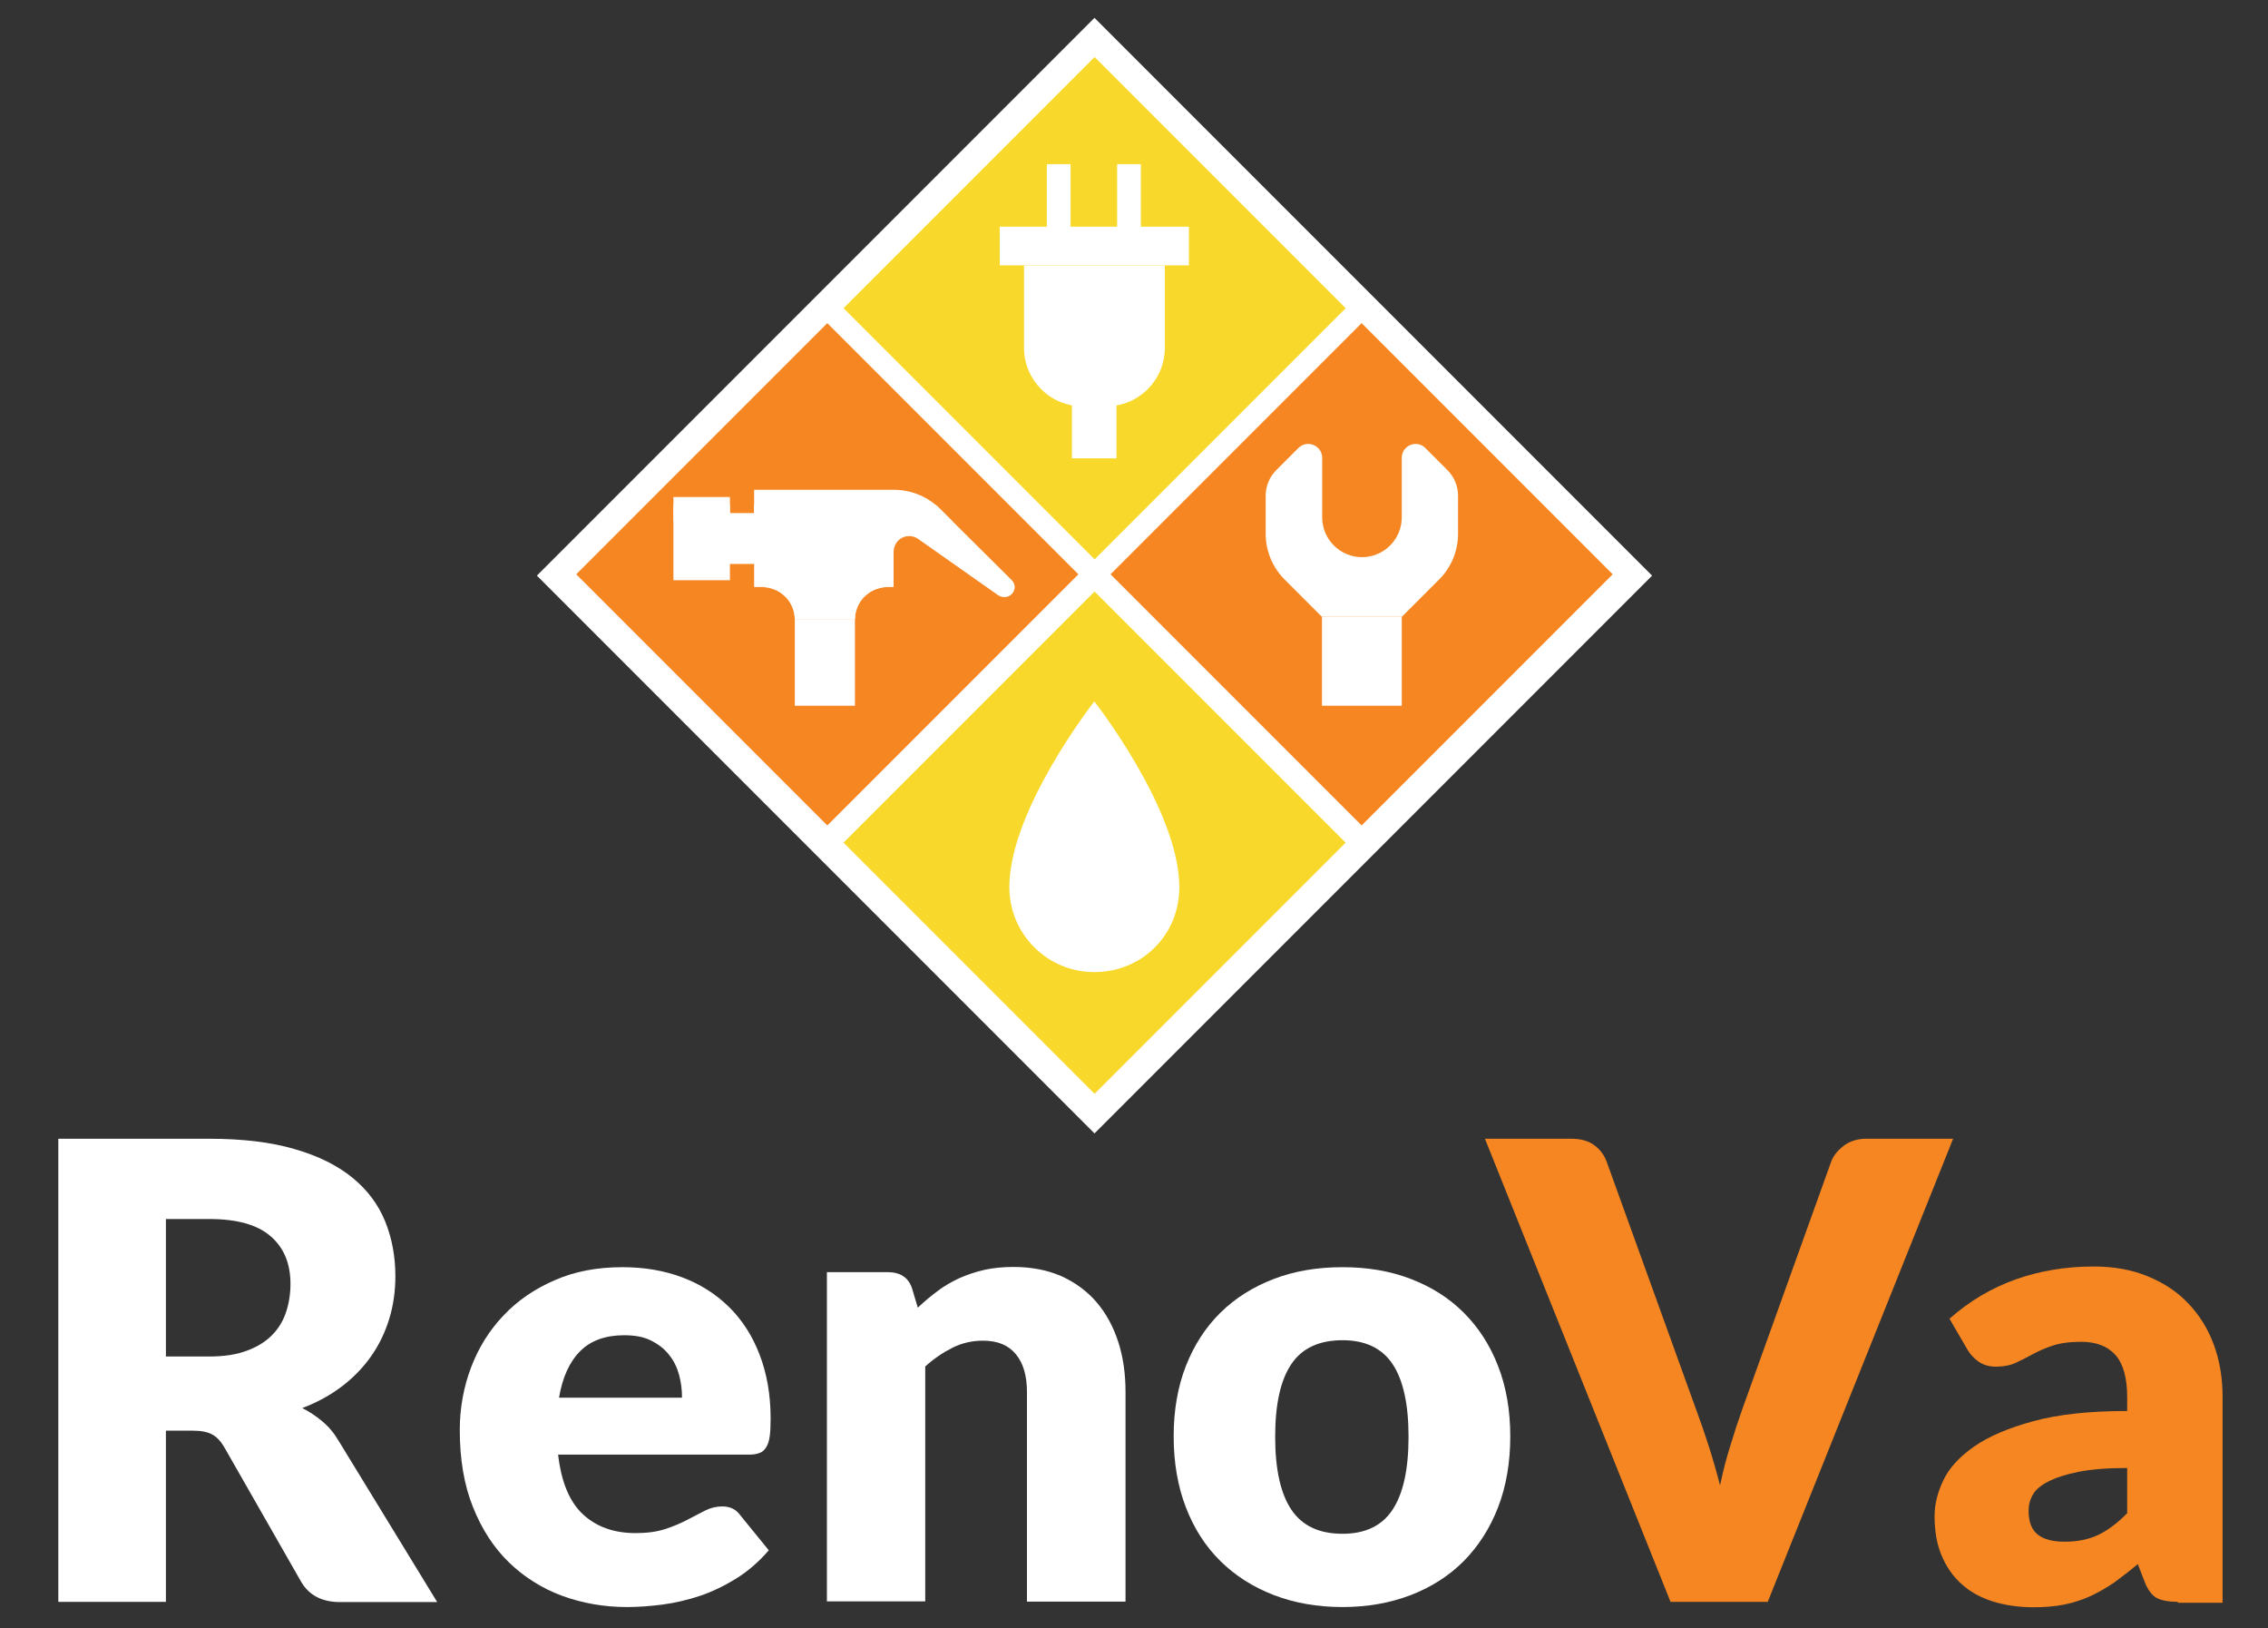 <?xml version="1.0" encoding="UTF-8"?>
<!-- Generator: Adobe Illustrator 28.0.0, SVG Export Plug-In . SVG Version: 6.00 Build 0)  -->
<svg xmlns="http://www.w3.org/2000/svg" xmlns:xlink="http://www.w3.org/1999/xlink" version="1.1" id="Layer_1" x="0px" y="0px" viewBox="0 0 1003.3 720" style="enable-background:new 0 0 1003.3 720;" xml:space="preserve">
<rect x="0" y="0" width="1003.3" height="720" fill="#333333" stroke="none"/>
<style type="text/css">
	.st0{fill:#FFFFFF;}
	.st1{fill:#F8D92B;}
	.st2{fill:#F58622;}
</style>
<rect x="309.8" y="80.1" transform="matrix(0.707 -0.707 0.707 0.707 -38.16 416.965)" class="st0" width="348.9" height="348.9"></rect>
<g>
	
		<rect x="405.7" y="57.8" transform="matrix(0.707 0.707 -0.707 0.707 238.263 -302.467)" class="st1" width="157.1" height="157.1"></rect>
	
		<rect x="405.7" y="294.2" transform="matrix(0.707 0.707 -0.707 0.707 405.381 -233.245)" class="st1" width="157.1" height="157.1"></rect>
	
		<rect x="287.5" y="175.4" transform="matrix(0.707 -0.707 0.707 0.707 -72.362 333.236)" class="st2" width="157.1" height="157.1"></rect>
	
		<rect x="523.9" y="175.4" transform="matrix(0.707 -0.707 0.707 0.707 -3.139 500.355)" class="st2" width="157.1" height="157.1"></rect>
	<g>
		<line class="st0" x1="583.2" y1="256.6" x2="621.6" y2="256.6"></line>
		<path class="st0" d="M620.1,202.5v26.3c0,9.7-7.9,17.6-17.6,17.6l0,0c-9.7,0-17.6-7.9-17.6-17.6v-26.3c0-5.5-6.6-8.2-10.5-4.4    l-9.8,9.8c-3,3-4.7,7-4.7,11.3v16.9c0,7.5,3,14.8,8.3,20.1l16.6,16.6h35.3l16.6-16.6c5.3-5.3,8.3-12.6,8.3-20.1v-16.9    c0-4.2-1.7-8.3-4.7-11.3l-9.8-9.8C626.7,194.3,620.1,197,620.1,202.5z"></path>
	</g>
	<g>
		<g>
			<polyline class="st0" points="474.2,202.7 474.2,148.5 493.9,148.5 493.9,202.7    "></polyline>
		</g>
		<path class="st0" d="M453,153.8v-36.4h62.3v36.4c0,14.3-11.6,25.9-25.9,25.9h-10.5C464.6,179.7,453,168.1,453,153.8z"></path>
		
			<rect x="475.5" y="67" transform="matrix(-1.836970e-16 1 -1 -1.836970e-16 592.948 -375.249)" class="st0" width="17.1" height="83.7"></rect>
		
			<rect x="483.5" y="83.4" transform="matrix(-1.836970e-16 1 -1 -1.836970e-16 588.088 -410.89)" class="st0" width="32" height="10.5"></rect>
		
			<rect x="452.4" y="83.4" transform="matrix(-1.836970e-16 1 -1 -1.836970e-16 556.999 -379.801)" class="st0" width="32" height="10.5"></rect>
	</g>
	<path class="st0" d="M521.7,392.3c0,21.5-16.8,37.6-37.6,37.6s-37.6-16.8-37.6-37.6c0-34.2,37.6-82.1,37.6-82.1   S521.7,358.2,521.7,392.3z"></path>
	<polyline class="st0" points="584.8,272.8 584.8,312.1 620.1,312.1 620.1,272.8  "></polyline>
	<g>
		<g>
			<rect x="319.8" y="226.9" class="st0" width="17.4" height="22.5"></rect>
			<path class="st0" d="M447.5,256.5L415.8,225c-5.4-5.4-12.8-8.4-20.4-8.4h-61.8v43h3.7c7.9,0,14.3,6.4,14.3,14.3l0,0h26.6l0,0     c0-7.9,6.4-14.3,14.3-14.3h2.8v-15.4c0-2.7,1.4-5.2,3.8-6.4c2.3-1.1,5-0.9,7,0.5l35.4,24.9c1.6,1.1,3.9,1.2,5.5,0     C449.3,261.6,449.5,258.4,447.5,256.5z"></path>
			<rect x="297.9" y="219.8" class="st0" width="25" height="36.8"></rect>
			<rect x="297.9" y="223.3" class="st0" width="25" height="7.2"></rect>
			<path class="st0" d="M415.8,225c-0.6-0.6-1.2-1.2-1.9-1.7h-80.3v7.2h87.7L415.8,225z"></path>
			<path class="st0" d="M351.6,274h26.6c0-7.9,6.4-14.3,14.3-14.3h-55.3C345.2,259.7,351.6,266.1,351.6,274z"></path>
			<polyline class="st0" points="378.3,274 364.9,274 351.6,274    "></polyline>
		</g>
		<rect x="351.6" y="274" class="st0" width="26.6" height="38.1"></rect>
	</g>
</g>
<g>
	<g>
		<path class="st0" d="M73.4,632.6v75.8H25.8V503.6h66.7c14.8,0,27.4,1.5,37.9,4.6c10.5,3,19,7.3,25.6,12.7    c6.6,5.4,11.4,11.9,14.4,19.3c3,7.4,4.5,15.5,4.5,24.2c0,6.7-0.9,12.9-2.7,18.8c-1.8,5.9-4.4,11.4-7.9,16.4    c-3.5,5-7.8,9.5-12.9,13.4c-5.1,3.9-11,7.2-17.7,9.7c3.2,1.6,6.2,3.6,8.9,5.9c2.8,2.3,5.2,5.2,7.2,8.6l43.6,71.3h-43    c-8,0-13.7-3-17.2-9l-34-59.5c-1.5-2.6-3.3-4.5-5.3-5.6c-2-1.1-4.8-1.7-8.5-1.7H73.4z M73.4,599.9h19.1c6.5,0,12-0.8,16.5-2.5    c4.5-1.6,8.3-3.9,11.2-6.8c2.9-2.9,5-6.3,6.3-10.2c1.3-3.9,2-8.1,2-12.6c0-9-2.9-16-8.8-21.1c-5.9-5.1-14.9-7.6-27.2-7.6H73.4    V599.9z"></path>
		<path class="st0" d="M275.3,560.4c9.7,0,18.5,1.5,26.5,4.5c8,3,14.9,7.4,20.7,13.1c5.8,5.7,10.3,12.7,13.5,21    c3.2,8.3,4.9,17.7,4.9,28.2c0,3.3-0.1,6-0.4,8c-0.3,2.1-0.8,3.7-1.6,4.9c-0.8,1.2-1.7,2.1-3,2.5c-1.3,0.5-2.9,0.7-4.9,0.7h-84.1    c1.4,12.2,5.1,21,11.1,26.5c6,5.5,13.7,8.2,23.2,8.2c5.1,0,9.4-0.6,13.1-1.8c3.7-1.2,6.9-2.6,9.8-4.1c2.9-1.5,5.5-2.9,7.9-4.1    c2.4-1.2,4.9-1.8,7.5-1.8c3.5,0,6.1,1.3,7.9,3.8l12.7,15.6c-4.5,5.2-9.4,9.4-14.6,12.6c-5.2,3.2-10.6,5.8-16,7.6    c-5.5,1.8-11,3.1-16.4,3.8c-5.5,0.7-10.7,1.1-15.7,1.1c-10.2,0-19.8-1.7-28.8-5c-8.9-3.3-16.8-8.3-23.5-14.8s-12-14.7-15.9-24.5    c-3.9-9.7-5.8-21.1-5.8-34c0-9.7,1.7-19,5-27.7c3.3-8.7,8.1-16.4,14.3-22.9c6.2-6.6,13.8-11.8,22.6-15.6    C254.1,562.3,264.1,560.4,275.3,560.4z M276.1,590.5c-8.3,0-14.9,2.4-19.5,7.1c-4.7,4.7-7.8,11.6-9.3,20.5h54.4    c0-3.5-0.4-6.8-1.3-10.1c-0.9-3.3-2.3-6.2-4.4-8.8c-2-2.6-4.7-4.7-7.9-6.3C284.8,591.2,280.8,590.5,276.1,590.5z"></path>
		<path class="st0" d="M365.8,708.4V562.6h27c2.7,0,5,0.6,6.8,1.8c1.8,1.2,3.1,3,3.9,5.5l2.5,8.4c2.8-2.6,5.7-5.1,8.7-7.3    c3-2.3,6.2-4.1,9.6-5.7c3.4-1.5,7.1-2.8,11.1-3.7c4-0.9,8.3-1.3,13-1.3c8,0,15,1.4,21.2,4.1c6.1,2.8,11.3,6.6,15.5,11.5    c4.2,4.9,7.4,10.8,9.6,17.6c2.2,6.8,3.2,14.2,3.2,22.1v92.7h-43.6v-92.7c0-7.1-1.6-12.7-4.9-16.7c-3.3-4-8.1-6-14.5-6    c-4.8,0-9.3,1-13.5,3.1c-4.2,2.1-8.2,4.8-12.1,8.3v103.9H365.8z"></path>
		<path class="st0" d="M593.9,560.4c11.1,0,21.1,1.7,30.2,5.2c9.1,3.5,16.9,8.4,23.4,14.9c6.5,6.5,11.6,14.3,15.2,23.6    c3.6,9.2,5.4,19.6,5.4,31.1c0,11.6-1.8,22.1-5.4,31.4c-3.6,9.3-8.7,17.2-15.2,23.8c-6.5,6.5-14.3,11.5-23.4,15    c-9.1,3.5-19.2,5.3-30.2,5.3c-11.2,0-21.3-1.8-30.4-5.3s-17-8.5-23.6-15c-6.6-6.5-11.7-14.4-15.3-23.8c-3.6-9.3-5.4-19.8-5.4-31.4    c0-11.5,1.8-21.9,5.4-31.1c3.6-9.2,8.7-17.1,15.3-23.6s14.5-11.4,23.6-14.9S582.8,560.4,593.9,560.4z M593.9,678.3    c10,0,17.4-3.5,22.1-10.6c4.7-7.1,7.1-17.8,7.1-32.3s-2.4-25.2-7.1-32.2c-4.7-7-12.1-10.5-22.1-10.5c-10.3,0-17.9,3.5-22.6,10.5    c-4.8,7-7.2,17.8-7.2,32.2s2.4,25.2,7.2,32.3C576.1,674.8,583.6,678.3,593.9,678.3z"></path>
		<path class="st2" d="M656.9,503.6h38.2c4.1,0,7.5,0.9,10.1,2.8c2.6,1.9,4.5,4.4,5.6,7.5l39.6,109.7c1.8,4.8,3.6,10,5.4,15.6    c1.8,5.6,3.5,11.5,5.1,17.7c1.3-6.2,2.8-12.1,4.6-17.7c1.7-5.6,3.4-10.8,5.1-15.6l39.4-109.7c0.9-2.6,2.8-5,5.5-7.1    c2.7-2.1,6.1-3.2,10-3.2h38.5L782,708.4h-43L656.9,503.6z"></path>
		<path class="st2" d="M963.4,708.4c-4.1,0-7.2-0.6-9.3-1.7c-2.1-1.1-3.9-3.5-5.3-7l-3.1-8c-3.7,3.1-7.2,5.8-10.5,8.2    c-3.4,2.3-6.9,4.3-10.5,6c-3.6,1.6-7.5,2.9-11.5,3.7c-4.1,0.8-8.6,1.2-13.6,1.2c-6.6,0-12.7-0.9-18.1-2.6    c-5.4-1.7-10.1-4.3-13.8-7.7c-3.8-3.4-6.7-7.6-8.8-12.6c-2.1-5-3.1-10.8-3.1-17.4c0-5.2,1.3-10.5,3.9-15.9    c2.6-5.5,7.2-10.4,13.6-14.9c6.5-4.5,15.2-8.2,26.2-11.2c11-3,24.8-4.5,41.5-4.5v-6.2c0-8.6-1.8-14.8-5.3-18.7    c-3.5-3.8-8.5-5.7-15-5.7c-5.2,0-9.4,0.6-12.7,1.7c-3.3,1.1-6.2,2.4-8.8,3.8c-2.6,1.4-5.1,2.7-7.5,3.8c-2.4,1.1-5.3,1.7-8.7,1.7    c-3,0-5.5-0.7-7.7-2.2c-2.1-1.5-3.8-3.3-5-5.4l-7.9-13.6c8.8-7.8,18.6-13.6,29.3-17.4c10.7-3.8,22.2-5.7,34.5-5.7    c8.8,0,16.8,1.4,23.8,4.3c7.1,2.9,13.1,6.8,18,12c4.9,5.1,8.7,11.2,11.3,18.2c2.6,7,3.9,14.7,3.9,23.1v91.1H963.4z M913.4,681.8    c5.6,0,10.6-1,14.8-3c4.2-2,8.5-5.2,12.8-9.6v-20c-8.7,0-15.9,0.6-21.5,1.7c-5.6,1.1-10.1,2.6-13.4,4.3c-3.3,1.7-5.6,3.6-6.8,5.8    c-1.3,2.2-1.9,4.5-1.9,7.1c0,5,1.4,8.5,4.1,10.6C904.2,680.8,908.1,681.8,913.4,681.8z"></path>
	</g>
</g>
</svg>
